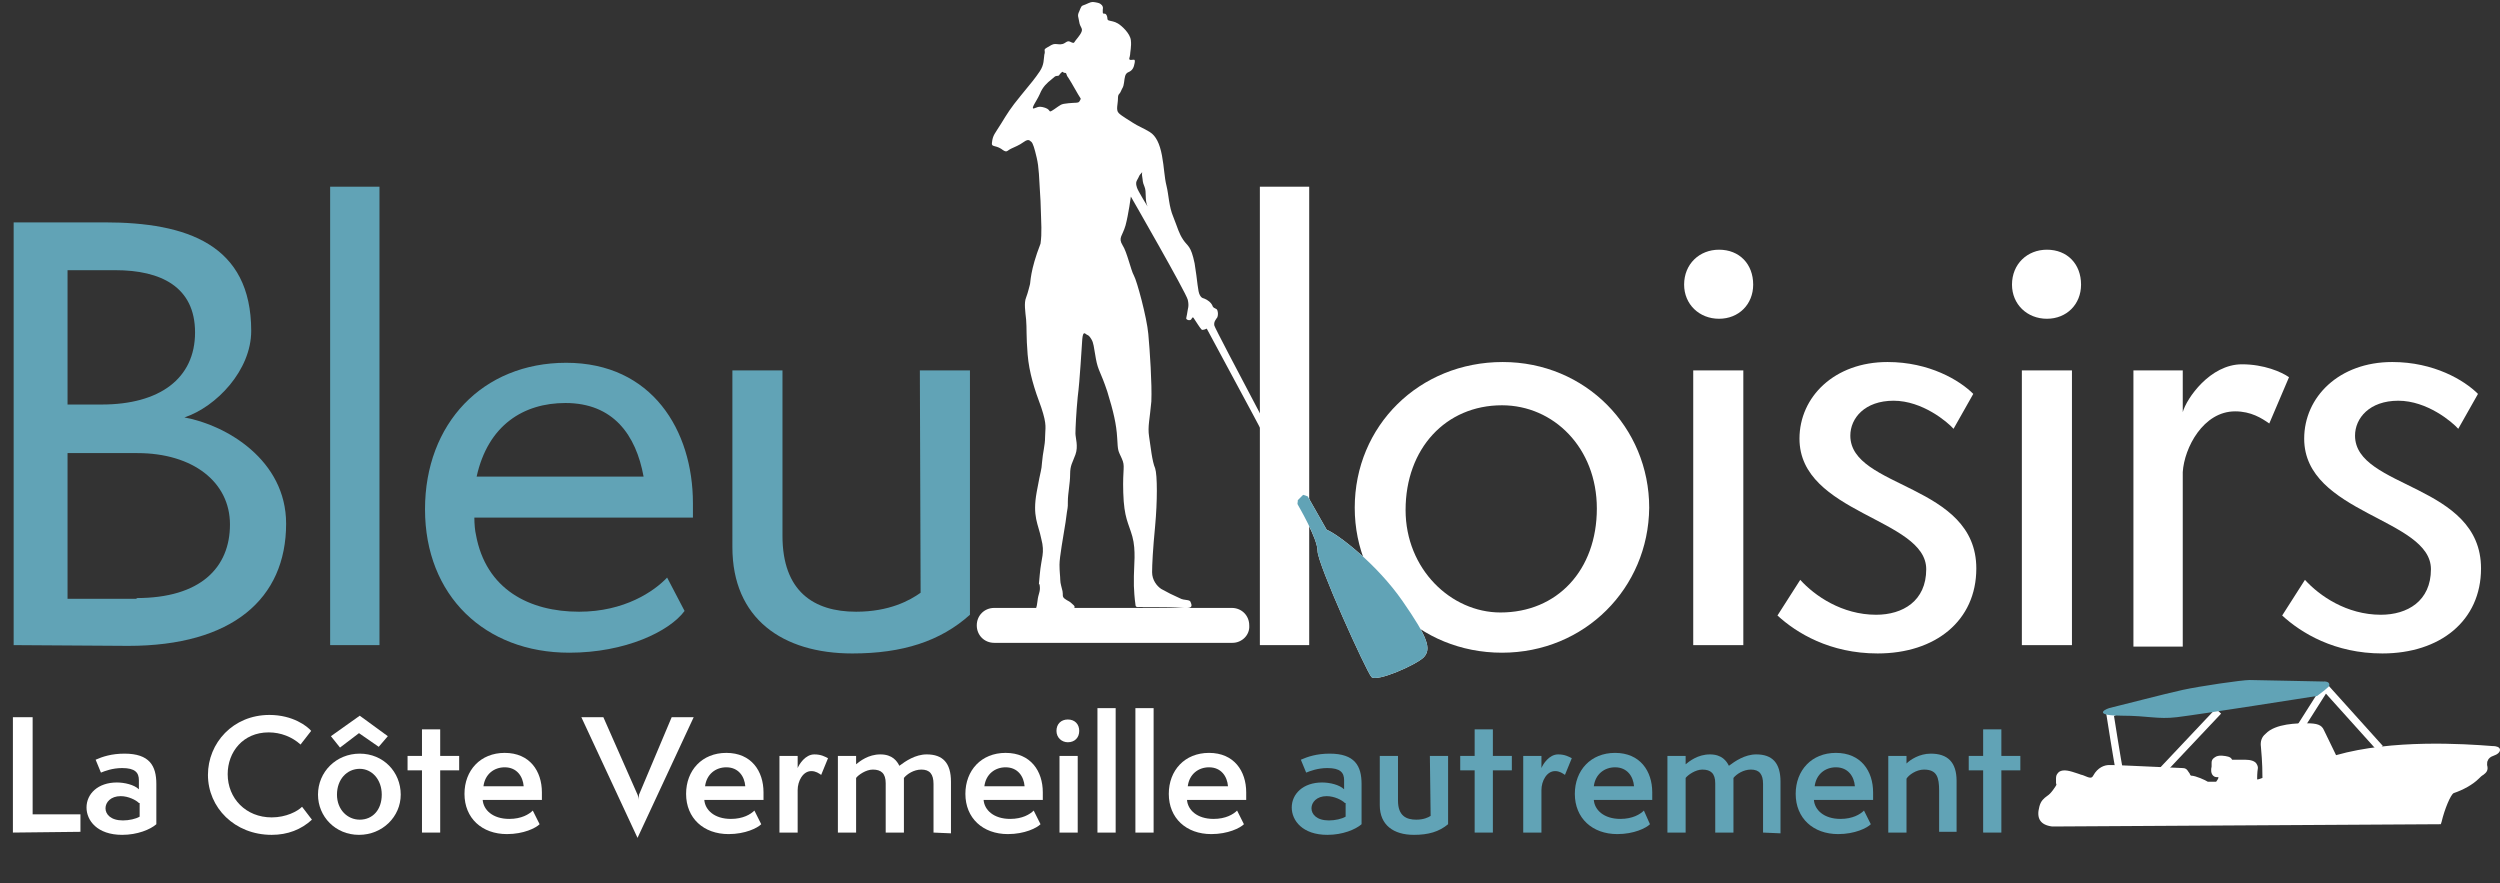<?xml version="1.0" encoding="utf-8"?>
<!-- Generator: Adobe Illustrator 24.3.0, SVG Export Plug-In . SVG Version: 6.00 Build 0)  -->
<svg version="1.1" id="Calque_1" xmlns="http://www.w3.org/2000/svg" xmlns:xlink="http://www.w3.org/1999/xlink" x="0px" y="0px"
	 viewBox="0 0 329.4 116.4" style="enable-background:new 0 0 329.4 116.4;" xml:space="preserve">
<rect x="0" y="0" width="329.4" height="116.4" fill="#333333" stroke="none"/>
<style type="text/css">
	.st0{fill:#FFFFFF;}
	.st1{fill:none;stroke:#FFFFFF;stroke-width:0.961;stroke-miterlimit:10;}
	.st2{fill:#61A3B6;}
</style>
<path class="st0" d="M268.7,106.3c0.2-0.8,0.6-1.1,1-1.4c0.3-0.2,0.5-0.4,0.8-0.8c0.5-0.7,0.5-0.7,0.4-0.9c0-0.2,0-0.4,0-0.7
	c0-0.4,0.2-0.6,0.4-0.8c0.6-0.4,1.5-0.1,2.4,0.2l0.3,0.1c0.2,0.1,0.4,0.1,0.6,0.2c0.7,0.3,1,0.4,1.2,0c0.6-1.1,1.5-1.4,2.1-1.4
	c0.2,0,1.2,0,3,0.1c2.5,0.1,6.3,0.3,6.7,0.3c0.6,0,0.7,0.5,0.9,0.7c0.1,0.3,0.2,0.3,0.2,0.3c0.6,0,1.9,0.6,2.2,0.8h1.1
	c0.3-0.4,0.3-0.5,0.3-0.6c-0.3,0-0.5,0-0.7-0.2c-0.3-0.3-0.3-0.8-0.2-1.2c0-0.2,0-0.3,0-0.5c0-0.3,0.1-0.5,0.4-0.7
	c0.5-0.4,1.4-0.2,1.8-0.1c0.3,0.1,0.4,0.2,0.5,0.4c0.3,0,0.8,0,1.7,0c0.8,0,1.3,0.2,1.5,0.5s0.2,0.5,0.2,0.6
	c-0.1,0.6-0.1,1.3-0.1,1.5c0.2,0,0.4-0.1,0.7-0.2c0-0.5,0-2-0.2-4.1c-0.1-0.7,0.1-1.3,0.6-1.7c1.3-1.4,4.3-1.4,5.4-1.4
	c1.4,0,2,0.2,2.3,0.9l1.6,3.3c7.4-2.1,16.8-1.5,20.6-1.2h0.1c0.3,0,0.9,0.1,0.9,0.5c0,0.3-0.3,0.6-0.9,0.8c-0.3,0.1-0.6,0.3-0.7,0.6
	c-0.1,0.1-0.1,0.4-0.1,0.6c0.2,0.7-0.1,1-0.5,1.3c-0.2,0.1-0.4,0.3-0.6,0.5c-0.8,0.8-2.1,1.5-3.3,1.9c-0.4,0.2-1.2,2.1-1.6,3.8
	l-0.1,0.3l-51.2,0.3l0,0l0,0C268.8,108.7,268.3,107.8,268.7,106.3z"/>
<polyline class="st1" points="313.6,98.6 306.4,90.6 301.2,98.8 "/>
<path class="st1" d="M279.2,101.2C279.1,101,278,94,278,94l0.6-0.2"/>
<line class="st1" x1="292.3" y1="93.7" x2="284" y2="102.5"/>
<path class="st2" d="M305.3,91.7c0.7-0.5,1.3-1,1.5-1.2s0.2-0.7-0.5-0.7s-8.9-0.2-9.9-0.2s-6.5,0.8-8.8,1.3s-8.8,2.2-9.7,2.4
	c-0.9,0.3-1.8,1,1.7,1c3.4,0,4.7,0.5,7.2,0.2C289.4,94.2,305.3,91.7,305.3,91.7z"/>
<path class="st0" d="M162.4,84.7H131c-1.3,0-2.3-1-2.3-2.3l0,0c0-1.3,1-2.3,2.3-2.3h31.3c1.3,0,2.3,1,2.3,2.3l0,0
	C164.7,83.7,163.6,84.7,162.4,84.7z"/>
<path class="st2" d="M1.8,85V29.3h12c10.8,0,19.3,2.9,19.3,14.3c0,5.2-4.6,10-8.8,11.4c5.5,1,13.4,5.6,13.4,14
	c0,9.9-7.1,16.1-20.8,16.1L1.8,85L1.8,85z M13.4,53.3c7.6,0,12.3-3.4,12.3-9.5c0-6-4.5-8.2-10.5-8.2H8.9v17.7H13.4z M18,78.8
	c8.4,0,12.3-4,12.3-9.7c0-5.6-4.9-9.4-12.2-9.4H8.9v19.2H18V78.8z"/>
<path class="st2" d="M43.5,85V24.6H50V85H43.5z"/>
<path class="st2" d="M90.2,80.5c-2,2.7-7.8,5.5-15.2,5.5c-11.1,0-19-7.5-19-18.9c0-11.3,7.6-19.3,18.6-19.3
	c11.3,0,16.7,8.9,16.7,18.5v1.9H62.5c0,0.9,0.1,1.8,0.2,2.2c1.3,7.3,7.1,10.2,13.6,10.2c6,0,9.9-2.7,11.6-4.5L90.2,80.5z M84.8,62.8
	c-1-5.5-4-9.7-10.3-9.7c-5.5,0-10.2,2.9-11.7,9.7H84.8z"/>
<path class="st2" d="M121.2,48.8h6.6V81c-3.9,3.5-8.9,5.1-15.5,5.1c-9.2,0-15.8-4.6-15.8-14V48.8h6.6v21.8c0,7.3,4.1,10,9.7,10
	c4.4,0,7.1-1.5,8.5-2.5L121.2,48.8L121.2,48.8z"/>
<path class="st0" d="M166,85V24.6h6.5V85H166z"/>
<path class="st0" d="M197.9,86c-10.9,0-19.4-8.4-19.4-19.1c0-10.8,8.5-19.2,19.5-19.2c10.9,0,19.3,8.6,19.3,19.2
	C217.2,77.5,208.8,86,197.9,86z M210.4,67c0-8-5.7-13.6-12.5-13.6c-7.4,0-12.7,5.7-12.7,13.8c0,7.8,6,13.5,12.5,13.5
	C205.2,80.7,210.4,75.1,210.4,67z"/>
<path class="st0" d="M221.9,37.5c0-2.7,2-4.6,4.6-4.6c2.7,0,4.5,1.9,4.5,4.6c0,2.6-1.9,4.5-4.5,4.5S221.9,40.1,221.9,37.5z
	 M223.1,85V48.8h6.6V85H223.1z"/>
<path class="st0" d="M237.2,76.4c1.9,2.1,5.5,4.6,10,4.6c3.5,0,6.6-1.8,6.6-6c0-6.7-16.7-7.3-16.7-17.2c0-5.5,4.6-10.1,11.6-10.1
	c5.5,0,9.5,2.4,11.3,4.2l-2.6,4.6c-0.8-0.9-4.1-3.7-7.9-3.7c-3.8,0-5.7,2.3-5.7,4.6c0,7,16.6,6.3,16.6,17.5c0,6.9-5.4,11.2-13,11.2
	c-6.3,0-10.7-2.7-13.2-5L237.2,76.4z"/>
<path class="st0" d="M265.1,37.5c0-2.7,2-4.6,4.6-4.6c2.7,0,4.5,1.9,4.5,4.6c0,2.6-1.9,4.5-4.5,4.5S265.1,40.1,265.1,37.5z
	 M266.4,85V48.8h6.6V85H266.4z"/>
<path class="st0" d="M281.1,85V48.8h6.5v5.5c0.5-1.8,3.6-6.3,7.8-6.3c2.9,0,5.2,1,6.2,1.7l-2.6,6.1c-1-0.7-2.4-1.6-4.5-1.6
	c-4.2,0-6.7,4.8-6.9,8v23h-6.5V85z"/>
<path class="st0" d="M303.7,76.4c1.9,2.1,5.5,4.6,10,4.6c3.5,0,6.6-1.8,6.6-6c0-6.7-16.7-7.3-16.7-17.2c0-5.5,4.6-10.1,11.6-10.1
	c5.5,0,9.5,2.4,11.3,4.2l-2.6,4.6c-0.8-0.9-4.1-3.7-7.9-3.7s-5.7,2.3-5.7,4.6c0,7,16.6,6.3,16.6,17.5c0,6.9-5.4,11.2-13,11.2
	c-6.3,0-10.7-2.7-13.2-5L303.7,76.4z"/>
<path class="st0" d="M131.9,19.6c0.8,0.6,0.7,0.3,1.3,0s1-0.4,1.7-0.9s0.8-0.1,1,0c0.2,0.2,0.4,0.8,0.7,2.1c0.3,1.3,0.3,2.4,0.5,5.7
	c0.1,3.3,0.2,4.1,0,5.6c-1.4,3.6-1.3,5.1-1.4,5.4c-0.1,0.3-0.2,0.9-0.5,1.7c-0.3,0.7-0.1,1.9,0,2.9c0.1,1.1,0,2.2,0.2,4.6
	c0.2,2.4,0.9,4.6,1.8,7c0.8,2.4,0.5,2.7,0.5,3.9c0,1.1-0.3,2-0.4,3.3s-0.1,0.6-0.7,3.9c-0.6,3.3,0.2,4.2,0.6,6.2
	c0.5,1.9,0,2.4-0.2,4.7c-0.2,2.3-0.1,0.7,0,1.5s-0.2,1-0.3,2s-0.3,1-0.2,1.3s0,0,0.4,0.1s0.5,0,1.2,0s0.7,0,1.3,0c0.5,0,0.5,0,0.9,0
	c0.5,0,0.7,0.1,1.1-0.3c0.4-0.4,0.1-0.5-0.2-0.8s-0.5-0.3-0.9-0.6c-0.4-0.3-0.2-0.5-0.3-1s-0.3-1-0.3-1.5s-0.1-1-0.1-2
	s0.5-3.7,0.8-5.6c0.3-2.4,0.3-1.6,0.3-2.7s0.3-2.4,0.3-3.6c0-1.2,0.3-1.5,0.7-2.6s0-2.2,0-2.8s0.1-2.8,0.3-4.8
	c0.3-2.3,0.5-6.4,0.6-7.6s0.4-0.7,0.6-0.6c0.2,0.1,0.3,0.1,0.6,0.6s0.3,0.9,0.6,2.6c0.3,1.6,0.6,1.6,1.5,4.3
	c0.8,2.6,1.2,4.3,1.3,6.1s0.1,1.6,0.6,2.7c0.5,1.1,0.1,1.2,0.2,4.5c0.1,3.4,0.7,4,1.2,5.8s0.2,3.9,0.2,5.2c0,0.5,0,1.2,0,1.3
	c0,0.4,0.1,1.8,0.2,2.4c0,0.6,0.4,0.3,1.1,0.4c0.7,0,1.1,0,1.9,0c0.8,0,1.9,0,3.2,0.1s1.3-0.2,1.1-0.7c-0.1-0.5-0.8-0.2-1.5-0.6
	c-0.7-0.3-1.7-0.8-2.4-1.2c-0.6-0.4-1.2-1.2-1.2-2.2s0.1-3,0.4-6.1c0.3-3.2,0.3-6.7,0-7.6c-0.4-0.9-0.6-2.9-0.8-4.2s0.1-2.3,0.3-4.6
	c0.1-2.3-0.2-6.7-0.4-8.9s-1.5-7-1.9-7.7s-0.9-3.1-1.5-4c-0.6-1,0-1.2,0.4-2.6c0.4-1.5,0.7-3.8,0.7-3.8s7.3,12.7,7.5,13.6
	s0,1.1-0.1,1.9c-0.1,0.5-0.1,0.5-0.1,0.5s0,0,0,0.1c0.1,0.2,0.6,0.3,0.7,0c0.2-0.3,0.2-0.2,0.4,0.1s0.7,1.1,0.9,1.3
	c0.1,0.2,0.7-0.1,0.7-0.1s12,22.2,12,22.6s-0.1,0.4,0,0.6c0.1,0.3,2.6,4.4,2.6,6.1s6.4,15.8,7.1,16.6c0.7,0.7,5.9-1.6,6.9-2.6
	c1-1.1,0.6-2.5-2.8-7.4c-3.4-4.9-8.5-8.8-10-9.4l-2.5-4.4l-0.6-0.2c0,0-11.6-21.8-11.7-22.3c-0.1-0.5,0.2-0.8,0.4-1.1
	c0.1-0.3,0.1-0.6,0-0.9c-0.1-0.3-0.4-0.2-0.6-0.5c-0.1-0.3-0.3-0.6-0.8-0.9c-0.5-0.3-0.6-0.1-0.9-0.6c-0.3-0.5-0.3-1.8-0.7-4.2
	c-0.5-2.4-0.9-2.2-1.5-3.1s-0.7-1.5-1.3-3c-0.6-1.4-0.6-2.9-0.9-4.1c-0.3-1.2-0.3-2.4-0.6-4s-0.8-2.6-1.6-3.1s-1.6-0.8-2.2-1.2
	c-0.6-0.4-1.5-0.9-1.9-1.3c-0.4-0.4-0.1-1.2-0.1-1.9s0.2-0.5,0.4-1s0.3-0.4,0.4-1.1c0.1-0.7,0.1-1.2,0.6-1.4s0.7-0.6,0.8-1.2
	s-0.1-0.4-0.5-0.4s-0.1-0.4-0.1-0.7c0-0.3,0.2-1.1,0.1-1.9c-0.1-0.9-1.2-1.9-1.7-2.2s-0.9-0.3-1.2-0.4c-0.3-0.1-0.1-0.3-0.3-0.7
	s-0.5,0-0.5-0.4c0-0.1,0-0.1,0-0.3s0.1-0.3-0.1-0.6c-0.3-0.3-0.4-0.3-0.9-0.4s-0.6,0-1.3,0.3c-0.6,0.2-0.5,0.2-0.8,0.9
	c-0.3,0.6-0.1,0.7,0,1.4s0.5,0.8,0.3,1.3s-0.8,1.1-0.9,1.3c-0.1,0.2-0.2,0.2-0.6,0c-0.4-0.2-0.6,0.2-1,0.3c-0.4,0.1-0.6,0-1,0
	c-0.3,0-0.6,0.2-1.1,0.5s-0.1,0.3-0.3,0.9c-0.1,0.6,0,1.3-0.6,2.2c-0.6,0.9-1.1,1.5-2.5,3.2s-1.8,2.4-2.6,3.7s-1.1,1.5-1.2,2.5
	C130.6,19.4,131.1,19.1,131.9,19.6z M149.7,24.1c0-0.2,0.2-0.5,0.3-0.7s0.1-0.3,0.4-0.6c0.2-0.3,0,0,0.1,0.5s0,0.6,0.3,1.3
	s0,1.7,0.4,2.6c0,0-1.3-2.1-1.4-2.5S149.7,24.4,149.7,24.1z M137,12.4c0.4-1,1-1.5,1.5-1.9s0.5-0.5,0.8-0.5s0.2-0.1,0.5-0.4
	c0.3-0.3,0.2,0,0.5,0s0.1,0.2,0.5,0.7c0.4,0.6,1.2,2.1,1.6,2.7c0,0,0,0.1-0.2,0.4c-0.2,0.2-0.4,0.1-1.4,0.2c-1.1,0.1-1,0.2-1.9,0.8
	s-0.3,0.1-1.2-0.2s-1.1,0-1.5,0.1C135.8,14.3,136.6,13.3,137,12.4z"/>
<path class="st2" d="M171,65.9c0,0.4-0.1,0.4,0,0.6s2.6,4.4,2.6,6.1s6.4,15.8,7.1,16.6c0.7,0.7,5.9-1.6,6.9-2.6
	c1-1.1,0.6-2.5-2.8-7.4s-8.5-8.8-10-9.4l-2.5-4.4l-0.6-0.2"/>
<path class="st0" d="M1.7,109.7V94.5h2.6v12.8h6.3v2.3L1.7,109.7L1.7,109.7z"/>
<path class="st0" d="M20.6,108.6c-0.8,0.7-2.5,1.4-4.5,1.4c-3.3,0-4.7-1.9-4.7-3.6c0-1.8,1.5-3.3,4-3.3c1,0,2.3,0.3,2.9,0.9v-1.2
	c0-1-0.5-1.6-2.2-1.6c-1.3,0-2.3,0.4-2.8,0.6l-0.7-1.7c0.9-0.4,2.1-0.8,3.8-0.8c3.3,0,4.2,1.6,4.2,4
	C20.6,103.3,20.6,108.6,20.6,108.6z M18.3,105.8c-0.4-0.4-1.4-0.9-2.4-0.9c-1.3,0-2,0.8-2,1.6s0.7,1.6,2.3,1.6
	c0.8,0,1.7-0.2,2.2-0.5v-1.8H18.3z"/>
<path class="st0" d="M41.1,108c-1.4,1.3-3.2,2-5.3,2c-4.9,0-8.4-3.6-8.4-7.9c0-4.2,3.3-7.9,8.1-7.9c3.1,0,5,1.5,5.5,2.1l-1.4,1.8
	c-1.1-1-2.6-1.6-4.2-1.6c-3.4,0-5.4,2.6-5.4,5.5c0,3.2,2.4,5.7,5.8,5.7c1.9,0,3.4-0.8,4-1.4L41.1,108z"/>
<path class="st0" d="M47.3,110c-3.1,0-5.4-2.4-5.4-5.3c0-3,2.4-5.4,5.5-5.4s5.4,2.4,5.4,5.4C52.8,107.6,50.4,110,47.3,110z
	 M47.3,96.6l-2.5,1.9L43.6,97l3.8-2.7l3.7,2.7l-1.2,1.4L47.3,96.6z M50.3,104.7c0-2-1.3-3.4-2.9-3.4c-1.7,0-3,1.4-3,3.4
	s1.4,3.3,3,3.3C49.1,108,50.3,106.7,50.3,104.7z"/>
<path class="st0" d="M55.6,109.7v-8.2h-1.9v-1.9h1.9v-3.5H58v3.5h2.5v1.9H58v8.2H55.6z"/>
<path class="st0" d="M71.1,108.6c-0.5,0.5-2.1,1.3-4.3,1.3c-3.3,0-5.6-2.1-5.6-5.3c0-3.1,2.1-5.4,5.3-5.4c3.3,0,4.9,2.4,4.9,5.2v1
	h-7.8c0.1,1.3,1.3,2.5,3.5,2.5c1.6,0,2.6-0.6,3.1-1.1L71.1,108.6z M69,103.6c-0.1-1.3-0.9-2.5-2.5-2.5c-1.4,0-2.6,0.9-2.8,2.5H69z"
	/>
<path class="st0" d="M76.6,94.5h2.9l4.5,10.2c0.1,0.2,0.1,0.4,0.1,0.7c0-0.3,0.1-0.5,0.1-0.7l4.3-10.2h2.9L84,110.4L76.6,94.5z"/>
<path class="st0" d="M100.3,108.6c-0.5,0.5-2.1,1.3-4.3,1.3c-3.3,0-5.6-2.1-5.6-5.3c0-3.1,2.1-5.4,5.3-5.4c3.3,0,4.9,2.4,4.9,5.2v1
	h-7.8c0.1,1.3,1.3,2.5,3.5,2.5c1.6,0,2.6-0.6,3.1-1.1L100.3,108.6z M98.2,103.6c-0.1-1.3-0.9-2.5-2.5-2.5c-1.4,0-2.6,0.9-2.8,2.5
	H98.2z"/>
<path class="st0" d="M102.7,109.7V99.6h2.4v1.6c0.2-0.5,1-1.8,2.2-1.8c0.9,0,1.4,0.3,1.8,0.5l-0.9,2.2c-0.3-0.2-0.7-0.5-1.3-0.5
	c-1.1,0-1.8,1.3-1.8,2.5v5.6C105.1,109.7,102.7,109.7,102.7,109.7z"/>
<path class="st0" d="M123,109.7v-6.4c0-1.3-0.5-1.9-1.6-1.9c-1,0-1.9,0.6-2.3,1.1v7.2h-2.4v-6.5c0-1.3-0.6-1.8-1.7-1.8
	c-0.9,0-1.9,0.7-2.2,1.1v7.2h-2.4V99.6h2.4v1.1c0.5-0.4,1.6-1.3,3.2-1.3s2.2,0.9,2.5,1.5c0.8-0.6,2.1-1.5,3.6-1.5
	c2.1,0,3.2,1.1,3.2,3.6v6.8L123,109.7L123,109.7z"/>
<path class="st0" d="M137.1,108.6c-0.5,0.5-2.1,1.3-4.3,1.3c-3.3,0-5.6-2.1-5.6-5.3c0-3.1,2.1-5.4,5.3-5.4c3.3,0,4.9,2.4,4.9,5.2v1
	h-7.8c0.1,1.3,1.3,2.5,3.5,2.5c1.6,0,2.6-0.6,3.1-1.1L137.1,108.6z M135,103.6c-0.1-1.3-0.9-2.5-2.5-2.5c-1.4,0-2.6,0.9-2.8,2.5H135
	z"/>
<path class="st0" d="M139.2,96.3c0-0.9,0.6-1.5,1.5-1.5s1.5,0.6,1.5,1.5s-0.6,1.5-1.5,1.5C139.9,97.8,139.2,97.2,139.2,96.3z
	 M139.6,109.7V99.6h2.4v10.1H139.6z"/>
<path class="st0" d="M144.6,109.7V93.3h2.4v16.4C147,109.7,144.6,109.7,144.6,109.7z"/>
<path class="st0" d="M149.6,109.7V93.3h2.4v16.4C152,109.7,149.6,109.7,149.6,109.7z"/>
<path class="st0" d="M163.9,108.6c-0.5,0.5-2.1,1.3-4.3,1.3c-3.3,0-5.6-2.1-5.6-5.3c0-3.1,2.1-5.4,5.3-5.4c3.3,0,4.9,2.4,4.9,5.2v1
	h-7.8c0.1,1.3,1.3,2.5,3.5,2.5c1.6,0,2.6-0.6,3.1-1.1L163.9,108.6z M161.8,103.6c-0.1-1.3-0.9-2.5-2.5-2.5c-1.4,0-2.6,0.9-2.8,2.5
	H161.8z"/>
<path class="st2" d="M179.4,108.6c-0.8,0.7-2.5,1.4-4.5,1.4c-3.3,0-4.7-1.9-4.7-3.6c0-1.8,1.5-3.3,4-3.3c1,0,2.3,0.3,2.9,0.9v-1.2
	c0-1-0.5-1.6-2.2-1.6c-1.3,0-2.3,0.4-2.8,0.6l-0.7-1.7c0.9-0.4,2.1-0.8,3.8-0.8c3.3,0,4.2,1.6,4.2,4V108.6z M177.2,105.8
	c-0.4-0.4-1.4-0.9-2.4-0.9c-1.3,0-2,0.8-2,1.6s0.7,1.6,2.3,1.6c0.8,0,1.7-0.2,2.2-0.5v-1.8H177.2z"/>
<path class="st2" d="M188.4,99.6h2.4v9c-1.2,1-2.6,1.4-4.5,1.4c-2.7,0-4.5-1.3-4.5-3.9v-6.5h2.4v5.9c0,2,1.1,2.5,2.4,2.5
	c1,0,1.6-0.3,1.9-0.5L188.4,99.6L188.4,99.6z"/>
<path class="st2" d="M194.3,109.7v-8.2h-1.9v-1.9h1.9v-3.5h2.4v3.5h2.5v1.9h-2.5v8.2H194.3z"/>
<path class="st2" d="M200.7,109.7V99.6h2.4v1.6c0.2-0.5,1-1.8,2.2-1.8c0.9,0,1.4,0.3,1.8,0.5l-0.9,2.2c-0.3-0.2-0.7-0.5-1.3-0.5
	c-1.1,0-1.8,1.3-1.8,2.5v5.6C203.1,109.7,200.7,109.7,200.7,109.7z"/>
<path class="st2" d="M217.4,108.6c-0.5,0.5-2.1,1.3-4.3,1.3c-3.3,0-5.6-2.1-5.6-5.3c0-3.1,2.1-5.4,5.3-5.4c3.3,0,4.9,2.4,4.9,5.2v1
	H210c0.1,1.3,1.3,2.5,3.5,2.5c1.6,0,2.6-0.6,3.1-1.1L217.4,108.6z M215.3,103.6c-0.1-1.3-0.9-2.5-2.5-2.5c-1.4,0-2.6,0.9-2.8,2.5
	H215.3z"/>
<path class="st2" d="M232.3,109.7v-6.4c0-1.3-0.5-1.9-1.6-1.9c-1,0-1.9,0.6-2.3,1.1v7.2H226v-6.5c0-1.3-0.6-1.8-1.7-1.8
	c-0.9,0-1.9,0.7-2.2,1.1v7.2h-2.4V99.6h2.4v1.1c0.5-0.4,1.6-1.3,3.2-1.3c1.6,0,2.2,0.9,2.5,1.5c0.8-0.6,2.1-1.5,3.6-1.5
	c2.1,0,3.2,1.1,3.2,3.6v6.8L232.3,109.7L232.3,109.7z"/>
<path class="st2" d="M246.5,108.6c-0.5,0.5-2.1,1.3-4.3,1.3c-3.3,0-5.6-2.1-5.6-5.3c0-3.1,2.1-5.4,5.3-5.4c3.3,0,4.9,2.4,4.9,5.2v1
	H239c0.1,1.3,1.3,2.5,3.5,2.5c1.6,0,2.6-0.6,3.1-1.1L246.5,108.6z M244.4,103.6c-0.1-1.3-0.9-2.5-2.5-2.5c-1.4,0-2.6,0.9-2.8,2.5
	H244.4z"/>
<path class="st2" d="M255.5,109.7v-5.5c0-1.8-0.3-2.8-2-2.8c-1,0-2,0.7-2.3,1.2v7.1h-2.4V99.6h2.4v1c0.5-0.5,1.7-1.3,3.2-1.3
	c2.2,0,3.4,1.1,3.4,3.6v6.7h-2.3V109.7z"/>
<path class="st2" d="M261.3,109.7v-8.2h-1.9v-1.9h1.9v-3.5h2.4v3.5h2.5v1.9h-2.5v8.2H261.3z"/>
</svg>
